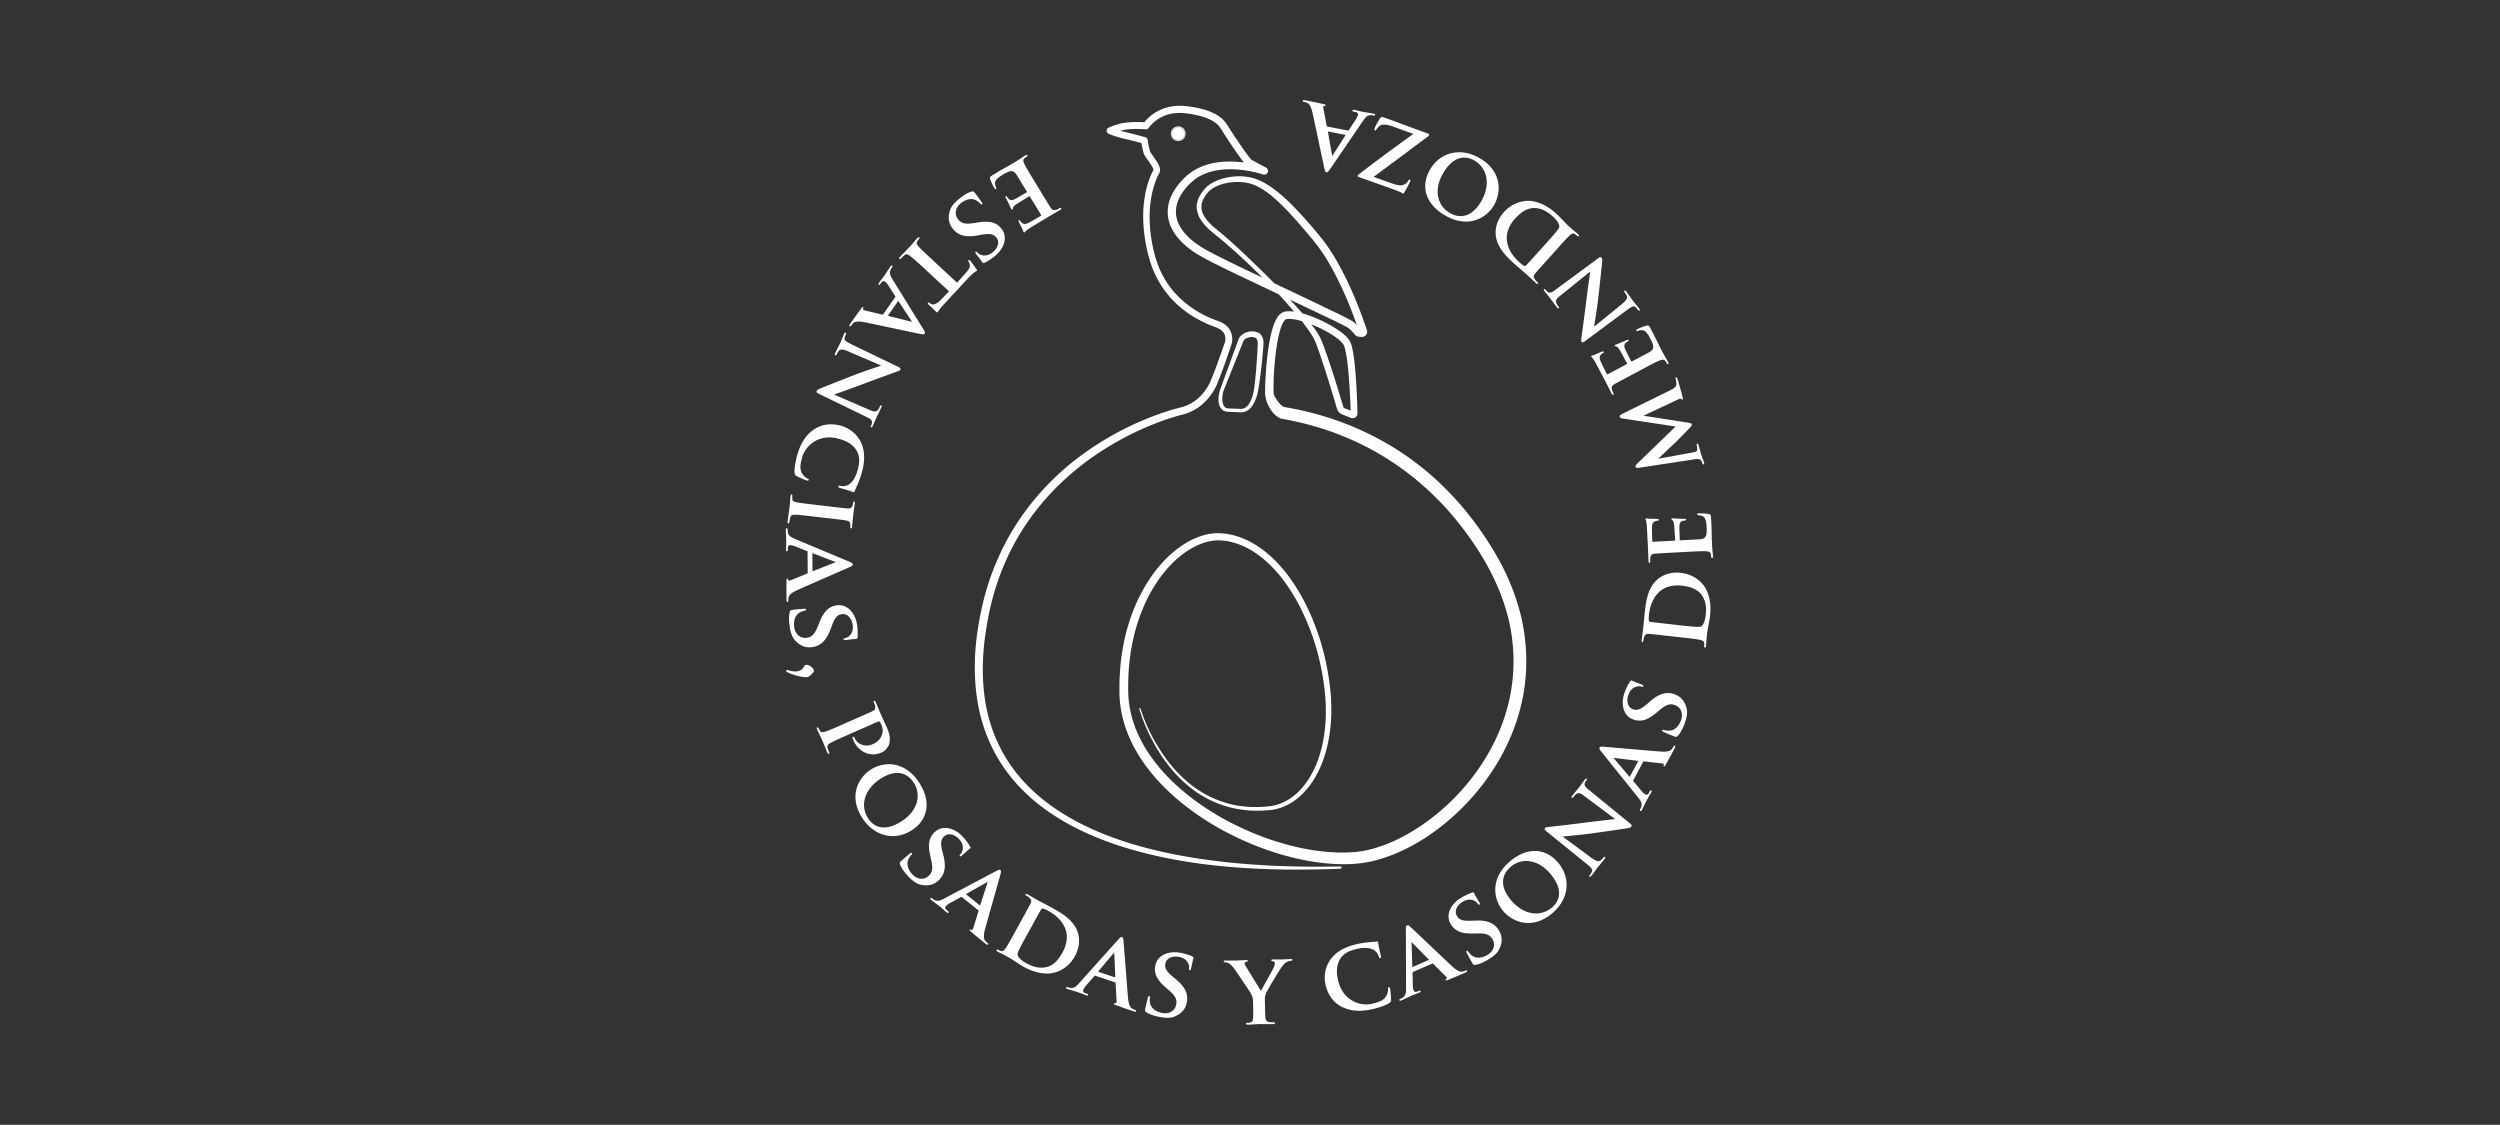 <svg xmlns="http://www.w3.org/2000/svg" width="649" height="292" fill="none"><rect width="100%" height="100%" fill="#333333" stroke="none"/><path fill="#fff" d="M318.636 106.881c-.643 0-1.313-.379-1.684-.899-.388-.52-.537-1.111-.599-1.684-.115-1.137.088-2.257.449-3.288l2.151-5.889 2.151-5.889.274-.74c.114-.273.123-.423.335-.82.405-.644.961-.978 1.516-1.243a4.475 4.475 0 0 1 1.798-.414c.626-.01 1.331.114 1.948.564.609.458.926 1.208.997 1.851.07.679 0 1.164-.027 1.71l-.273 3.139a152.5 152.5 0 0 1-.749 6.241c-.318 2.045-.644 4.284-2.046 6.127-.352.449-.811.855-1.366 1.11-.529.265-1.261.318-1.728.265l-3.138-.132-.009-.009zm.044-.864 3.112.106c1.005.123 1.745-.318 2.318-1.085.565-.749.908-1.701 1.164-2.662.247-.969.37-1.974.494-3.015.229-2.054.396-4.134.537-6.206.071-1.031.133-2.071.168-3.103.009-.502.044-1.058 0-1.42-.062-.387-.212-.66-.45-.828-.449-.396-1.463-.405-2.239-.08-.396.15-.758.406-.908.653-.044.044-.176.415-.264.617l-.291.723-2.319 5.792-2.318 5.801c-.317.925-.458 1.93-.335 2.865.123.934.511 1.78 1.34 1.833"/><path fill="#fff" d="M347.965 225.528c-12.412.459-24.912.3-37.28-1.437-6.171-.881-12.307-2.142-18.293-3.958-5.976-1.825-11.83-4.214-17.216-7.484-5.378-3.253-10.305-7.432-14.017-12.598-3.746-5.13-6.215-11.178-7.308-17.428s-1.005-12.659-.07-18.874c.917-6.223 2.495-12.385 5.033-18.168 4.928-11.654 13.462-21.642 23.829-28.765a79.35 79.35 0 0 1 16.67-8.754 70.911 70.911 0 0 1 4.469-1.543 51.909 51.909 0 0 1 2.283-.643c.802-.194 1.402-.353 2.081-.652 2.627-1.111 4.734-3.341 5.977-5.968 1.172-2.724 2.212-5.73 3.252-8.63l.38-1.094c.105-.335.308-.82.308-.96a3.194 3.194 0 0 0-.194-1.782c-.22-.546-.643-.978-1.181-1.313-.265-.176-.573-.3-.882-.432l-1.11-.423c-2.962-1.164-5.792-2.76-8.243-4.831a24.868 24.868 0 0 1-6.021-7.449c-1.525-2.83-2.406-5.96-2.979-9.053-.582-3.112-.812-6.304-.6-9.486.265-3.173.899-6.347 2.38-9.3l.15-.282.079-.141c.036-.062-.017.017 0 .017-.026.07 0 .01-.026-.097-.053-.211-.203-.538-.379-.828-.353-.609-.811-1.226-1.261-1.87a12.251 12.251 0 0 1-.687-1.057c-.106-.168-.247-.555-.291-.723l-.15-.6a46.868 46.868 0 0 1-.45-2.344l.617.696a125.376 125.376 0 0 0-4.434-1.137 37.736 37.736 0 0 1-2.283-.582c-.776-.238-1.499-.458-2.318-.837a.877.877 0 0 1-.432-1.155.89.89 0 0 1 .432-.432h.017c.802-.37 1.561-.635 2.372-.873.802-.23 1.63-.397 2.486-.476a30.32 30.32 0 0 1 4.901-.009l-.846.415c2.133-2.98 5.571-4.61 9.062-4.717 1.763-.061 3.412.22 5.042.538 1.631.361 3.28.82 4.831 1.693.767.44 1.517.987 2.134 1.683.317.344.581.732.811 1.093l.643 1.014a177.233 177.233 0 0 0 2.68 4.011c.908 1.305 1.851 2.698 2.795 3.8a.839.839 0 0 0 .114.123s0 .009.009.027l.115.07.502.282 1.049.573 2.133 1.12a.989.989 0 0 1 .415 1.322.987.987 0 0 1-1.182.476c-2.75-.873-5.765-1.366-8.674-1.357-2.918 0-5.827.608-8.225 2.08-1.181.74-2.212 1.71-3.147 2.821-.917 1.093-1.675 2.3-2.124 3.588a7.365 7.365 0 0 0-.3 3.95c.256 1.313.899 2.547 1.745 3.658 1.728 2.23 4.196 3.922 6.815 5.298 2.671 1.41 5.412 2.741 8.154 4.072l16.52 7.855 8.269 3.958c1.384.688 2.724 1.323 4.152 2.151.106.07.159.088.309.203a3.5 3.5 0 0 1 .317.256l.432.414c.282.282.564.564.837.873.141.15.274.308.415.484-.018-.035-.221-.202-.353-.211-.053 0-.123-.018 0 0h.141l.282.035c.044.018.353 0 0 .027a.714.714 0 0 0-.573.678c0 .053 0 .106.018.159.018.07.026.08.009.035-1.904-5.72-4.223-11.354-7.106-16.626-1.445-2.636-3.067-5.14-4.989-7.431-1.939-2.336-3.897-4.655-5.951-6.858-2.071-2.187-4.196-4.329-6.629-5.969-1.207-.802-2.503-1.498-3.87-1.824-1.375-.353-2.847-.441-4.293-.318-1.446.115-2.891.45-4.196 1.032-.644.3-1.269.652-1.79 1.102-.484.423-.952 1.058-1.331 1.64-.775 1.19-1.11 2.565-.67 3.86.379 1.305 1.367 2.442 2.407 3.456.52.52 1.111.961 1.684 1.446a59.8 59.8 0 0 1 1.772 1.48c1.163 1.006 2.3 2.028 3.42 3.069a344.775 344.775 0 0 1 6.629 6.347c2.186 2.142 4.285 4.363 6.409 6.567 2.107 2.222 4.179 4.487 6.065 6.947.935 1.243 1.86 2.477 2.548 4.02.59 1.454 1.084 2.891 1.595 4.337.997 2.9 1.922 5.81 2.821 8.736l1.305 4.293a.708.708 0 0 0 .353.362l1.005.396 1.066.415c.044.026.3.105.071.044a.49.49 0 0 0-.37.097.507.507 0 0 0-.203.326v.088-.212a195.931 195.931 0 0 0-.485-9.097 95.713 95.713 0 0 0-.458-4.505 29.153 29.153 0 0 0-.362-2.195c-.141-.696-.326-1.454-.582-1.895-.608-.952-1.913-1.887-3.12-2.645a32.126 32.126 0 0 0-3.932-2.063c-1.358-.6-2.751-1.12-4.161-1.498a15.184 15.184 0 0 0-2.098-.415 6.354 6.354 0 0 0-.987-.044c-.318.018-.617.062-.67.115-.282.14-.679.732-.944 1.34-.282.617-.502 1.305-.687 2.01-.379 1.41-.635 2.882-.846 4.363-.397 2.971-.653 5.995-.706 9.001-.009.749-.017 1.507.009 2.221.009.397.044.538.159.829.123.273.299.547.476.829.344.555.74 1.102 1.172 1.525.415.423.952.705 1.032.661l-.503 3.077-.247-.044a1.557 1.557 0 0 1-1.287-1.79 1.557 1.557 0 0 1 1.79-1.287h.009c9.159 1.499 18.098 4.54 26.199 9.15 8.128 4.576 15.304 10.773 21.175 17.984a83.85 83.85 0 0 1 7.899 11.469c2.336 4.037 4.24 8.357 5.58 12.862 2.733 8.991 2.882 18.821.299 27.874-2.547 9.08-7.59 17.314-14.087 24.022-3.261 3.35-6.885 6.356-10.86 8.86-3.976 2.486-8.287 4.513-12.933 5.642-4.716 1.146-9.511.978-14.131.405-4.637-.608-9.168-1.772-13.54-3.297-8.736-3.103-16.988-7.66-23.987-13.805-3.491-3.076-6.638-6.594-9.133-10.578-2.495-3.976-4.284-8.472-4.875-13.197a26.5 26.5 0 0 1-.229-3.535c0-1.164 0-2.319.053-3.473.106-2.319.308-4.629.687-6.921.732-4.584 2.037-9.097 4.029-13.32 1.975-4.214 4.619-8.172 8.04-11.416 1.719-1.604 3.632-3.032 5.765-4.125 2.125-1.076 4.496-1.816 6.973-1.825 4.901.044 9.406 2.309 12.959 5.333 3.597 3.042 6.382 6.85 8.665 10.861 4.496 8.092 7.044 17.155 7.732 26.34.29 4.602 0 9.283-1.199 13.77-1.199 4.461-3.333 8.824-6.85 12.007-1.754 1.56-3.87 2.777-6.197 3.314-1.164.291-2.336.318-3.482.388-.573.053-1.155.018-1.728.018-.582 0-1.155 0-1.737-.062-4.619-.273-9.15-1.807-13.02-4.302-3.888-2.503-7.097-5.924-9.653-9.714-2.548-3.809-4.558-7.961-5.88-12.351a.166.166 0 0 1 .106-.203.162.162 0 0 1 .202.106c1.367 4.32 3.43 8.428 6.004 12.148 2.583 3.711 5.783 7.017 9.609 9.397 3.808 2.38 8.207 3.791 12.694 3.994.555.061 1.119.044 1.675.035.564-.009 1.119.017 1.684-.044 1.128-.097 2.248-.124 3.288-.415 2.115-.52 4.055-1.666 5.677-3.147 3.244-3.015 5.236-7.202 6.338-11.504 1.093-4.337 1.349-8.868 1.023-13.338-.741-8.947-3.315-17.824-7.731-25.626-2.231-3.87-4.955-7.502-8.357-10.332-3.35-2.821-7.538-4.813-11.813-4.813-2.089.026-4.187.687-6.109 1.675-1.922 1.005-3.685 2.336-5.281 3.843-3.173 3.059-5.659 6.824-7.502 10.861-1.86 4.037-3.076 8.375-3.746 12.782-.353 2.204-.529 4.435-.608 6.665-.062 2.239-.089 4.487.22 6.629.591 4.329 2.266 8.481 4.646 12.192 2.38 3.711 5.395 7.035 8.762 9.944 6.753 5.818 14.775 10.164 23.22 13.064 4.232 1.437 8.586 2.504 12.985 3.033 4.39.502 8.869.59 13.021-.476 4.205-1.067 8.233-2.98 11.945-5.36 3.729-2.363 7.167-5.21 10.243-8.392 6.145-6.374 10.887-14.158 13.25-22.656 2.398-8.481 2.248-17.596-.326-26.032-2.53-8.454-7.291-16.221-12.906-23.132-5.642-6.902-12.5-12.782-20.205-17.243-7.705-4.469-16.256-7.458-25.054-8.965l.52-3.077.247.044.115.018a1.57 1.57 0 0 1 1.278 1.798 1.562 1.562 0 0 1-1.807 1.27l-.079-.018h-.009c-1.446-.353-2.098-1.155-2.698-1.851a9.855 9.855 0 0 1-1.322-2.292c-.168-.406-.273-.838-.37-1.296-.115-.432-.168-1.067-.168-1.428-.009-.811.018-1.578.044-2.354.15-3.085.362-6.162.829-9.23.229-1.534.511-3.068.943-4.601.221-.767.467-1.534.82-2.301.379-.75.749-1.587 1.798-2.23.247-.142.653-.265.847-.283.247-.044.467-.061.696-.07.45-.009.882.009 1.287.061.829.097 1.613.274 2.389.485 1.534.424 3.006.988 4.434 1.631a34.76 34.76 0 0 1 4.152 2.213c.67.423 1.323.873 1.957 1.393.626.538 1.252 1.058 1.772 1.922.485.899.609 1.674.776 2.459.15.776.265 1.552.362 2.319.193 1.533.326 3.067.44 4.601.221 3.059.353 6.118.432 9.186v.211c0 .062 0 .15-.017.23-.044.326-.23.626-.485.811a1.209 1.209 0 0 1-.917.229c-.414-.097-.335-.106-.467-.15l-1.067-.423-1.119-.45a2.46 2.46 0 0 1-1.191-1.252l-1.34-4.469a290.803 290.803 0 0 0-2.759-8.7c-.485-1.429-.987-2.883-1.525-4.259-.52-1.27-1.384-2.538-2.248-3.746-3.57-4.849-7.757-9.327-12.077-13.594a171.568 171.568 0 0 0-6.629-6.267 124.607 124.607 0 0 0-3.438-2.989 90.824 90.824 0 0 0-1.754-1.428c-.591-.494-1.217-.987-1.772-1.543-1.111-1.11-2.213-2.362-2.689-4.02-.247-.81-.326-1.71-.15-2.547.168-.846.529-1.622.961-2.301.45-.688.908-1.296 1.534-1.904.617-.573 1.331-.996 2.054-1.358a14.4 14.4 0 0 1 4.61-1.287c1.587-.185 3.2-.14 4.796.22 1.622.344 3.077 1.085 4.425 1.913 2.689 1.71 4.972 3.844 7.106 6.066 2.142 2.221 4.152 4.54 6.109 6.902 2.01 2.38 3.72 5.025 5.21 7.731 2.979 5.43 5.324 11.125 7.281 16.979l.044.176c.018.097.035.203.027.3 0 .203-.053.405-.15.582a1.353 1.353 0 0 1-.926.705c-.538.053-.423 0-.573 0l-.282-.018h-.141c-.044-.017-.062 0-.282-.044-.326-.053-.696-.335-.82-.52a6.105 6.105 0 0 0-.326-.379c-.229-.256-.485-.52-.749-.776l-.397-.379c-.079-.08-.106-.088-.132-.106 0-.008-.115-.07-.168-.105-1.208-.706-2.627-1.385-3.976-2.046l-8.251-3.931-16.546-7.837c-2.751-1.331-5.501-2.671-8.225-4.1-2.76-1.454-5.475-3.261-7.511-5.87-.996-1.305-1.816-2.84-2.142-4.532-.344-1.692-.177-3.482.405-5.06.573-1.595 1.481-2.997 2.522-4.231 1.031-1.217 2.239-2.363 3.658-3.235 2.839-1.728 6.136-2.345 9.3-2.337 3.191.018 6.277.53 9.327 1.517l-.776 1.79-2.16-1.138-1.075-.59-.555-.318-.141-.088-.221-.176c-.167-.141-.229-.22-.308-.309-1.155-1.366-2.01-2.671-2.954-4.02a170.327 170.327 0 0 1-2.688-4.064l-.653-1.031a6.342 6.342 0 0 0-.626-.855c-.449-.52-1.022-.944-1.648-1.305-1.269-.732-2.777-1.172-4.284-1.507-1.543-.318-3.112-.573-4.584-.52-1.499.052-2.971.387-4.285 1.066-1.304.644-2.539 1.675-3.323 2.768l-.027.036a.907.907 0 0 1-.819.379c-1.499-.115-3.077-.133-4.576 0-.722.07-1.454.211-2.168.414-.714.194-1.455.458-2.089.75l.017-1.587c.573.264 1.331.52 2.028.731.723.212 1.428.388 2.186.564 1.516.362 3.006.75 4.513 1.173a.876.876 0 0 1 .618.696c.123.74.255 1.508.423 2.23l.132.53c.062.211.053.185.141.36.15.274.361.592.582.9.432.626.908 1.27 1.331 2.001.212.38.423.758.555 1.296.062.273.115.617-.026 1.058a3.223 3.223 0 0 1-.132.282l-.062.115-.124.229c-1.322 2.61-1.965 5.642-2.221 8.639-.212 3.015-.009 6.065.538 9.062.546 3.006 1.393 5.924 2.83 8.569 2.812 5.342 7.792 9.291 13.443 11.425l1.067.396c.405.168.82.335 1.207.582.776.476 1.499 1.2 1.878 2.098.388.89.485 1.852.335 2.777-.026.132-.026.203-.088.415l-.097.29-.185.556-.379 1.102c-1.04 2.962-2.001 5.844-3.271 8.824-1.384 2.971-3.782 5.589-6.902 6.929-.741.335-1.649.591-2.354.758a61.271 61.271 0 0 0-6.523 2.16 77.544 77.544 0 0 0-16.194 8.621c-10.05 6.973-18.31 16.609-23.062 27.901-2.459 5.598-3.984 11.584-4.866 17.64-.925 6.047-1.093 12.227-.097 18.23.988 5.995 3.28 11.769 6.815 16.714 3.508 4.972 8.207 9.045 13.408 12.263 5.21 3.235 10.922 5.642 16.802 7.493 5.88 1.851 11.945 3.156 18.054 4.09 12.236 1.878 24.675 2.328 37.078 2.081.159 0 .3.123.3.291a.3.3 0 0 1-.291.299M270.301 49.942c1.754 2.874 2.081 3.403 2.468 3.993.441.617.741.706 1.473.512.185-.053.529-.23.819-.406.203-.123.379-.141.459 0 .079.132-.044.273-.335.45-1.023.626-2.301 1.34-2.856 1.683-.626.38-4.981 3.007-5.343 3.262-.343.238-.617.494-.758.617-.097.088-.167.22-.255.282-.115.07-.185 0-.247-.097-.079-.132-.106-.423-.591-1.322-.097-.212-.555-1.067-.652-1.313-.035-.106-.124-.353.035-.45.132-.08.212 0 .309.15.079.132.308.45.555.608.361.238.679.414 1.71-.097.362-.159 2.724-1.543 3.13-1.79.088-.052.088-.15.026-.255l-2.856-4.681c-.071-.115-.141-.185-.256-.115-.44.274-2.979 1.825-3.402 2.134-.441.326-.706.555-.759.864-.07.229-.07.379-.158.432-.088.052-.212 0-.282-.106-.071-.115-.212-.45-.688-1.472a17.703 17.703 0 0 0-.688-1.323c-.097-.159-.238-.432-.061-.546.132-.08.22-.044.273.044.15.185.291.432.485.652.344.309.767.45 1.543.07.379-.176 2.635-1.49 3.129-1.789.088-.053.062-.159-.009-.264l-.925-1.517c-.397-.643-1.349-2.265-1.711-2.803-.837-1.26-1.613-1.19-3.614.035-.511.318-1.322.838-1.701 1.376-.353.52-.335 1.057.009 1.921.079.23.088.344-.045.423-.158.097-.326-.14-.449-.335-.256-.423-.891-1.807-1.014-2.256-.167-.573.009-.68.749-1.129a88.23 88.23 0 0 1 3.65-2.133c.97-.564 1.719-.987 2.301-1.34.22-.132.635-.414 1.102-.705.458-.309.925-.626 1.331-.873.247-.15.423-.167.502-.035.053.088.053.238-.185.388a3.458 3.458 0 0 0-.652.484c-.344.335-.238.759.035 1.358.397.855 1.314 2.345 2.372 4.082l2.036 3.34-.009-.008zm-18.081-.202c.379-.107.512-.08.82.308.758.934 1.552 2.071 1.763 2.371.212.265.282.511.141.626-.158.132-.317-.009-.414-.132a4.2 4.2 0 0 0-.89-.758c-1.42-.961-3.103-.3-4.214.608-1.534 1.252-1.675 2.98-.688 4.196.608.75 1.402 1.349 3.738.996l1.525-.238c3.112-.476 4.734.115 5.968 1.631 1.71 2.107.793 5.104-1.675 7.114-1.155.943-2.195 1.516-2.759 1.772-.194.088-.326.097-.423-.026-.185-.22-.52-.759-1.622-2.116-.3-.362-.362-.617-.221-.732.124-.097.265-.044.432.159.133.158.644.626 1.384.758.529.106 1.49.132 2.645-.802 1.278-1.04 1.886-2.645.926-3.817-.626-.767-1.402-1.146-3.729-.732l-1.058.185c-3.403.617-5.201-.106-6.471-1.666-1.04-1.278-1.393-2.697-.837-4.663.352-1.296 1.446-2.354 2.398-3.13 1.031-.837 2.203-1.63 3.252-1.913m-3.746 23.652 2.266-2.556c.882-.997 1.146-1.499 1.014-2.09-.071-.388-.212-.652-.291-.802-.097-.159-.141-.273-.035-.388.105-.114.238-.062.405.097.265.247 1.534 2.028 1.631 2.186.176.238.22.38.132.477-.123.132-.423.185-.864.546-.52.44-1.119 1.058-1.639 1.613l-6.33 6.832c-.494.538-.793.935-.987 1.217-.212.3-.3.476-.353.529-.106.114-.22.044-.467-.185-.344-.318-1.516-1.473-1.939-1.86-.15-.177-.212-.309-.124-.406.124-.132.238-.106.503.106l.185.14c.458.353 1.366.371 2.785-1.119l2.01-2.089-6.585-6.1c-1.49-1.384-2.794-2.548-3.57-3.13-.511-.37-.908-.555-1.446-.132a7.398 7.398 0 0 0-.855.811c-.176.194-.344.176-.423.106-.115-.106-.044-.291.132-.485 1.032-1.11 2.134-2.186 2.574-2.662.353-.38 1.358-1.587 1.975-2.257.194-.212.361-.273.476-.168.079.07.123.22-.071.432-.229.247-.405.476-.493.644-.247.414-.027.793.397 1.296.617.714 1.904 1.904 3.393 3.288l6.586 6.1.008.01zm-16.079 3.747c.07-.106.07-.141 0-.265l-1.728-2.715c-.317-.511-.705-.908-.917-1.058-.317-.22-.634-.185-1.031.388l-.194.273c-.168.238-.282.22-.388.141-.15-.105-.115-.238.018-.432.432-.617 1.11-1.445 1.534-2.045.132-.194.775-1.243 1.463-2.221.167-.238.282-.318.432-.212.106.07.15.194.044.353-.123.167-.247.397-.37.573-.476.943-.141 1.657.502 2.68l7.978 12.923c.362.573.467.873.335 1.067-.194.282-.423.247-.969.15-1.314-.256-10.949-2.328-14.546-3.068-2.151-.432-2.759-.062-3.068.238a5.59 5.59 0 0 0-.555.661c-.124.176-.247.212-.37.123-.15-.105-.115-.237.379-.943.467-.66 1.419-2.027 2.574-3.579.264-.326.414-.538.538-.45.105.071.141.16.026.37-.071.142.009.389.282.46l4.672 1.11c.141.035.203-.018.265-.106l3.103-4.416h-.009zm-1.816 4.716c-.062.088-.035.132.044.159l5.854 1.463c.079.026.202.08.229.035.044-.061-.044-.158-.097-.229l-3.315-5.034c-.053-.105-.123-.088-.176-.026l-2.548 3.632h.009zm-10.226 9.424c-1.587-.68-2.178-.635-2.504-.3-.282.3-.494.688-.643 1.023-.106.237-.256.308-.379.255-.168-.08-.124-.29 0-.573.625-1.349 1.146-2.283 1.322-2.662.088-.185.476-1.217.97-2.283.132-.282.246-.459.432-.37.114.052.149.237.061.431-.132.282-.282.67-.344.988-.114.608.406.934 2.143 1.772l11.839 5.712c.405.185.617.458.52.67-.124.264-.556.406-1.076.59-.379.142-5.024 1.79-9.379 3.447-2.054.776-6.18 2.231-6.603 2.407l-.044.097 9.045 3.923c1.242.546 1.683.52 2.106.115.265-.256.494-.75.617-1.032.124-.264.247-.291.371-.229.167.079.088.3-.053.608-.503 1.093-1.067 2.178-1.278 2.627-.106.238-.424 1.04-.891 2.054-.132.282-.247.467-.405.388-.115-.053-.159-.22-.044-.45.097-.211.176-.379.22-.669.097-.644-.185-.979-1.305-1.526l-12.579-6.109c-.45-.211-.564-.458-.485-.626.167-.352.511-.537.82-.652 1.807-.74 5.501-2.195 8.612-3.403 3.227-1.26 6.682-2.336 7.229-2.574l.035-.07-8.321-3.562-.009-.017zm-9.256 20.363c2.406-1.728 4.98-1.692 7.052-1.172 1.463.37 3.87 1.498 5.227 4.099 1.005 1.975 1.323 4.32.485 7.625-.352 1.393-.67 2.195-1.049 3.174-.335.802-.679 1.499-.917 2.133-.088.247-.211.3-.335.265-.176-.044-.414-.159-1.163-.406-.697-.229-1.878-.529-2.31-.661-.3-.106-.502-.238-.449-.441.044-.176.229-.185.511-.114.688.15 1.516.061 2.213-.353.925-.573 1.833-1.931 2.353-3.976.494-1.948.459-3.27-.15-4.504-.996-2.002-2.97-2.936-5.068-3.465-5.105-1.296-8.534 2.028-9.292 5.016-.502 1.975-.626 3.094.132 4.232.335.484.864.943 1.252 1.128.317.132.406.211.362.388-.036.15-.265.203-.441.158-.256-.061-2.054-.793-2.733-1.207-.353-.194-.432-.326-.485-.741-.123-.978.176-2.697.538-4.143.767-3.033 2.054-5.448 4.267-7.044m4.267 19.853c3.341.388 3.966.458 4.663.511.758.035 1.049-.167 1.252-.643.105-.247.167-.529.202-.82.027-.229.097-.362.3-.335.132.017.159.203.115.564-.097.855-.326 2.407-.406 3.05-.07.573-.185 2.054-.291 2.936-.035.282-.105.458-.238.44-.211-.026-.246-.158-.22-.387a3.589 3.589 0 0 0 0-.688c-.035-.635-.326-.855-1.093-.996-.697-.132-1.314-.203-4.655-.591l-3.887-.449c-2.125-.247-3.888-.45-4.831-.45-.608.009-.961.123-1.137.785a7.707 7.707 0 0 0-.212 1.154c-.035.256-.176.344-.273.335-.159-.017-.212-.211-.185-.467.176-1.498.432-3.05.502-3.667.062-.52.159-2.08.265-2.988.035-.283.132-.432.282-.415.105.009.22.106.194.388-.036.335-.044.6-.018.811.053.476.344.644.987.794.891.211 2.654.414 4.778.661l3.888.449.018.018zm-5.713 11.786c0-.132-.027-.159-.159-.211l-2.988-1.199c-.547-.23-1.102-.327-1.358-.327-.388 0-.626.212-.617.917v.335c0 .291-.097.335-.229.344-.185 0-.238-.123-.238-.361 0-.758.062-1.825.053-2.557 0-.238-.088-1.463-.106-2.662 0-.291.044-.414.229-.423.132 0 .238.079.238.255 0 .212.027.468.035.679.168 1.04.847 1.428 1.975 1.887l14.008 5.871c.626.255.89.432.89.67 0 .335-.202.441-.696.687-1.217.556-10.261 4.479-13.611 5.968-2.001.908-2.283 1.561-2.354 1.975-.044.335-.07.6-.07.864 0 .212-.071.317-.23.317-.185 0-.238-.132-.247-.987 0-.811-.026-2.477.009-4.408.018-.414.018-.678.177-.678.132 0 .211.052.238.282.026.158.238.308.502.202l4.443-1.816c.132-.053.159-.132.15-.238l-.053-5.395.009.009zm1.278 4.893c0 .105.053.132.132.105l5.616-2.221c.079-.026.211-.053.211-.106 0-.079-.132-.106-.211-.132l-5.624-2.169c-.106-.053-.159 0-.159.08l.044 4.434-.009.009zm-5.906 10.719c.097-.379.194-.476.687-.546a41.498 41.498 0 0 1 2.936-.3c.335-.053.582.018.608.203.035.211-.176.264-.326.291a4.254 4.254 0 0 0-1.102.37c-1.551.732-1.842 2.512-1.631 3.932.291 1.965 1.702 2.962 3.253 2.732.952-.141 1.878-.511 2.759-2.706l.582-1.428c1.181-2.918 2.521-4.011 4.452-4.293 2.68-.397 4.796 1.93 5.263 5.069.22 1.472.185 2.662.114 3.279-.017.212-.079.326-.238.353-.282.044-.916.053-2.644.308-.467.071-.714 0-.741-.176-.026-.159.097-.256.353-.291a2.501 2.501 0 0 0 1.357-.811c.362-.397.873-1.208.653-2.68-.238-1.622-1.305-2.971-2.804-2.75-.978.141-1.701.617-2.53 2.829l-.379 1.005c-1.207 3.236-2.75 4.417-4.734 4.708-1.622.238-3.032-.185-4.434-1.666-.934-.97-1.287-2.451-1.463-3.659-.194-1.313-.273-2.724.026-3.773m6.277 15.198c.053.229-.053.335-.476.794-.529.581-.899.811-1.181.881-.256.062-.847.044-1.296-.026-.838-.141-2.663-.556-3.861-1.173-.194-.141-.371-.203-.406-.352-.018-.08.079-.23.203-.265.123-.035.344.079.485.097 1.04.309 1.798.335 2.38.194 1.446-.353 1.587-1.516 1.939-1.604.882-.221 2.028.705 2.213 1.472m10.887 12.447c3.077-1.357 3.65-1.613 4.284-1.922.67-.352.803-.634.697-1.392-.027-.185-.159-.556-.3-.864-.097-.212-.088-.388.062-.45.141-.062.264.079.405.388.485 1.093 1.023 2.451 1.287 3.05.379.855 1.164 2.504 1.587 3.465 1.164 2.627.723 3.958.582 4.416-.229.644-.873 1.64-1.975 2.125-2.865 1.26-5.924-.124-7.246-3.103-.044-.097-.229-.52-.247-.635-.053-.115-.044-.291.097-.353.168-.07.37.124.573.573.52 1.173 2.46 2.275 4.531 1.358.67-.291 1.975-.961 2.46-2.565.335-1.058.044-1.957-.159-2.433-.141-.309-.344-.706-.494-.864-.097-.097-.238-.097-.458 0l-8.04 3.552c-1.86.82-3.455 1.525-4.302 2.01-.537.326-.872.617-.687 1.278.088.335.264.794.405 1.102.106.238.027.388-.07.432-.141.062-.291-.07-.379-.291-.617-1.41-1.208-2.917-1.446-3.464-.212-.476-.873-1.781-1.243-2.618-.115-.265-.106-.441.035-.503.097-.044.247-.026.362.238.141.309.264.538.396.706.282.387.723.335 1.349.141.899-.283 2.504-.988 4.364-1.808l3.579-1.578-.009.009zm3.756 13.303c3.147-2.098 8.7-2.61 12.57 3.182 3.218 4.813 2.548 9.591-1.683 12.412-4.232 2.821-9.609 1.957-12.897-2.962-3.712-5.553-1.27-10.446 2.01-12.632zm8.313 13.205c4.081-2.724 4.954-6.849 2.9-9.935-1.419-2.124-4.214-3.87-8.772-.828-3.799 2.53-5.342 6.699-2.935 10.305.899 1.349 3.553 3.967 8.807.458zm-.618 11.355c-.132-.371-.114-.503.247-.838.873-.82 1.957-1.692 2.239-1.922.247-.229.494-.317.617-.185.141.15.009.318-.105.423-.212.194-.503.573-.697.935-.864 1.49-.079 3.112.899 4.161 1.358 1.445 3.095 1.463 4.232.388.705-.662 1.243-1.49.731-3.8l-.335-1.507c-.696-3.068-.22-4.734 1.208-6.074 1.975-1.86 5.034-1.146 7.211 1.172 1.014 1.085 1.666 2.081 1.966 2.627.106.185.123.318 0 .423-.212.194-.723.565-1.992 1.764-.344.317-.582.405-.706.273-.105-.115-.061-.265.124-.441.15-.141.573-.688.652-1.437.071-.529.027-1.49-.987-2.574-1.128-1.199-2.768-1.693-3.87-.652-.723.679-1.04 1.481-.467 3.764l.264 1.04c.855 3.35.265 5.192-1.208 6.568-1.198 1.128-2.6 1.578-4.592 1.163-1.323-.264-2.451-1.278-3.289-2.168-.908-.97-1.78-2.09-2.133-3.112m16.071 8.472c-.106-.08-.141-.08-.265 0l-2.821 1.542c-.529.282-.952.644-1.11.846-.247.309-.23.618.317 1.058l.264.212c.221.176.194.291.115.397-.115.141-.247.097-.432-.044-.591-.476-1.375-1.208-1.939-1.667-.185-.149-1.182-.855-2.125-1.604-.22-.176-.291-.3-.176-.441.079-.106.211-.132.352-.017.159.132.38.273.547.405.908.529 1.64.247 2.706-.326l13.426-7.105c.591-.326.899-.415 1.085-.265.264.212.211.441.088.97-.344 1.296-3.05 10.772-4.029 14.307-.573 2.116-.238 2.751.035 3.077.23.256.415.441.617.599.159.133.194.256.097.38-.114.141-.246.105-.916-.441-.626-.512-1.931-1.552-3.403-2.804-.309-.282-.511-.449-.415-.573.08-.097.177-.123.371 0 .141.08.388.018.476-.255l1.419-4.584c.044-.132 0-.203-.088-.274l-4.205-3.385.009-.008zm4.584 2.124c.079.062.132.044.158-.035l1.852-5.748c.026-.079.088-.194.053-.229-.062-.053-.159.035-.238.079l-5.246 2.971c-.105.044-.097.123-.035.168l3.447 2.785.009.009zm10.967 3.702c1.622-2.953 1.921-3.499 2.239-4.125.317-.688.247-.996-.291-1.534-.132-.132-.467-.344-.758-.511-.203-.115-.309-.256-.229-.397.079-.141.264-.097.555.07 1.049.582 2.31 1.332 2.883 1.64.617.335 2.08 1.084 3.297 1.754 2.512 1.384 5.897 3.245 6.876 6.665.449 1.56.449 3.667-.82 5.977-1.349 2.442-3.412 3.72-5.175 4.214-1.419.414-4.293.617-8.004-1.42-.732-.405-1.561-.952-2.336-1.437a33.202 33.202 0 0 0-1.975-1.234c-.229-.123-.679-.344-1.155-.608a29.842 29.842 0 0 1-1.419-.723c-.247-.141-.353-.282-.274-.423.053-.088.186-.168.432-.027.3.159.538.265.75.318.467.132.776-.168 1.163-.705.547-.776 1.384-2.301 2.372-4.091l1.886-3.429-.017.026zm1.516 3.632c-1.128 2.054-1.922 3.553-2.116 3.959-.238.493-.573 1.198-.52 1.498.053.503.626 1.358 2.204 2.222 1.825 1.005 3.35 1.428 5.122 1.084 1.895-.361 3.261-1.869 4.363-3.879 1.358-2.468 1.252-4.61.794-5.871-.944-2.662-3.033-4.073-4.602-4.945-.414-.23-1.102-.547-1.313-.538-.221-.035-.335.026-.468.256-.388.652-1.269 2.247-2.107 3.781l-1.348 2.442-.009-.009zm17.551 10.958c-.123-.044-.159-.026-.247.079l-2.116 2.425c-.396.44-.67.925-.758 1.181-.123.37 0 .661.661.882l.318.105c.273.097.291.212.247.335-.062.177-.194.185-.424.106-.714-.238-1.71-.661-2.397-.89-.221-.08-1.411-.397-2.548-.776-.273-.088-.379-.185-.317-.353.044-.123.15-.194.326-.141.194.071.449.124.652.194 1.04.185 1.622-.335 2.424-1.243l10.147-11.31c.441-.511.705-.696.926-.626.326.106.352.335.414.882.123 1.34.864 11.16 1.172 14.818.203 2.187.723 2.663 1.094 2.874.308.159.546.265.793.353.194.07.273.176.22.326-.061.176-.202.185-1.013-.097a171.93 171.93 0 0 1-4.161-1.454c-.388-.159-.635-.238-.582-.388.044-.124.114-.185.344-.133.158.027.37-.123.352-.405l-.255-4.796c0-.141-.071-.194-.168-.22l-5.122-1.728h.018zm5.042.406c.097.035.141 0 .141-.089l-.255-6.029c0-.08.017-.212-.035-.23-.071-.026-.142.089-.194.159l-3.888 4.602c-.079.079-.053.15.026.176l4.205 1.419v-.008zm8.208 9.088c-.335-.22-.388-.335-.3-.828.221-1.182.582-2.522.67-2.874.062-.335.212-.547.388-.511.203.035.194.246.159.405a3.924 3.924 0 0 0 0 1.164c.185 1.71 1.772 2.565 3.182 2.829 1.948.362 3.359-.643 3.65-2.186.176-.952.123-1.939-1.649-3.491l-1.163-1.013c-2.372-2.063-2.971-3.694-2.61-5.616.503-2.662 3.385-3.896 6.515-3.315 1.463.274 2.574.697 3.138.961.194.088.282.185.256.335-.053.282-.247.882-.573 2.601-.088.458-.229.67-.415.635-.149-.027-.211-.168-.158-.432.035-.203.061-.891-.318-1.543-.255-.476-.855-1.225-2.318-1.499-1.613-.299-3.235.265-3.517 1.755-.186.978.035 1.807 1.842 3.323l.829.688c2.662 2.195 3.279 4.037 2.9 6.012-.3 1.613-1.164 2.803-3.024 3.649-1.216.565-2.733.415-3.931.185-1.305-.246-2.672-.634-3.562-1.251m27.716-2.548c-.027-1.199-.247-1.666-.573-2.31-.159-.335-3.403-5.148-4.232-6.303-.59-.793-1.075-1.304-1.525-1.534-.291-.149-.687-.273-.969-.264-.186 0-.344-.071-.344-.229 0-.159.15-.212.44-.221.388 0 2.116 0 2.874-.008.494-.009 1.561-.089 2.601-.106.211 0 .344.044.344.203 0 .185-.15.185-.512.299-.185.053-.308.159-.308.344 0 .185.114.441.3.749.432.67 3.543 5.792 3.949 6.409.273-.529 2.962-5.333 3.288-6.021.22-.502.317-.89.317-1.181 0-.212-.114-.414-.502-.485-.212-.044-.414-.07-.423-.255 0-.159.123-.212.388-.221.758-.017 1.569.018 2.248 0 .493-.009 2.01-.097 2.45-.106.265 0 .415.044.423.177 0 .158-.176.264-.44.273-.238 0-.653.123-.988.282-.493.247-.696.458-1.181 1.067-.74.908-3.914 6.241-4.311 7.193-.326.811-.255 1.49-.238 2.222l.036 1.772c0 .361.026 1.278.097 2.212.07.653.282 1.067.96 1.155a8.56 8.56 0 0 0 1.146.053c.265 0 .397.123.397.229 0 .159-.176.238-.494.247-1.436.035-2.979-.018-3.596 0-.573.009-2.107.123-2.971.141-.317 0-.494-.044-.503-.22 0-.106.097-.238.362-.247.317 0 .599-.035.811-.097.467-.115.643-.538.679-1.19.061-.944.035-1.852.026-2.222l-.035-1.825.009.018zm23.237 1.261c-2.671-1.287-3.87-3.571-4.39-5.642-.37-1.464-.529-4.117 1.111-6.55 1.26-1.825 3.165-3.227 6.479-4.064 1.393-.353 2.248-.467 3.297-.591.864-.088 1.64-.123 2.319-.211.255-.036.361.044.396.167.044.177.062.441.203 1.217.132.723.432 1.913.511 2.345.053.308.036.555-.167.608-.176.044-.273-.115-.344-.397a3.101 3.101 0 0 0-1.366-1.78c-.944-.538-2.574-.697-4.62-.177-1.948.494-3.094 1.164-3.887 2.275-1.287 1.833-1.164 4.011-.635 6.109 1.296 5.104 5.853 6.532 8.842 5.774 1.975-.503 3.024-.926 3.658-2.142.274-.529.423-1.208.397-1.631-.035-.344-.009-.459.168-.503.149-.035.299.141.352.318.062.255.282 2.186.247 2.979 0 .406-.079.529-.423.776-.794.582-2.46 1.137-3.897 1.499-3.032.767-5.774.793-8.224-.388m18.265-9.159c-.123.052-.132.088-.132.229l.062 3.217c0 .591.123 1.138.229 1.376.159.361.441.493 1.084.211l.309-.132c.264-.115.352-.035.405.079.071.168-.026.265-.246.362-.697.299-1.702.652-2.372.943-.211.097-1.313.652-2.406 1.128-.265.115-.406.115-.477-.053-.052-.123-.026-.246.15-.317.194-.079.423-.211.609-.291.89-.555.987-1.34.969-2.556l-.053-15.189c-.008-.679.053-.988.274-1.085.308-.132.485.018.899.379.987.908 8.119 7.705 10.799 10.209 1.613 1.49 2.327 1.49 2.741 1.401.335-.088.582-.167.82-.273.194-.079.318-.053.379.088.071.168-.026.265-.82.609-.74.326-2.274.987-4.063 1.71-.397.141-.635.247-.697.106-.053-.124-.035-.212.168-.327.132-.088.194-.335 0-.537l-3.403-3.386c-.097-.097-.185-.088-.273-.052l-4.955 2.151zm4.011-3.077c.097-.044.097-.097.044-.159l-4.231-4.31c-.053-.062-.132-.177-.176-.15-.071.035-.044.158-.036.246l.194 6.03c0 .115.062.141.133.115l4.064-1.763.008-.009zm12.183 1.252c-.397.061-.511.009-.776-.415a42.988 42.988 0 0 1-1.428-2.583c-.176-.29-.211-.546-.053-.643.177-.106.309.053.388.185.15.247.459.608.776.873 1.278 1.146 3.033.714 4.258-.035 1.692-1.032 2.063-2.724 1.243-4.064-.503-.829-1.208-1.525-3.57-1.49l-1.543.026c-3.147.062-4.681-.749-5.695-2.415-1.419-2.319-.106-5.166 2.609-6.823 1.27-.776 2.381-1.208 2.971-1.393.203-.062.335-.053.415.079.149.247.405.82 1.322 2.31.247.396.282.652.123.749-.132.079-.264.009-.405-.211-.106-.177-.556-.706-1.278-.935-.503-.176-1.455-.335-2.724.441-1.402.855-2.222 2.362-1.428 3.658.52.847 1.234 1.323 3.596 1.226l1.076-.044c3.455-.15 5.139.802 6.188 2.521.855 1.401 1.023 2.865.203 4.734-.529 1.243-1.746 2.142-2.795 2.777-1.137.696-2.406 1.322-3.482 1.454m7.273-13.875c-2.477-2.857-3.676-8.305 1.578-12.871 4.373-3.791 9.195-3.729 12.527.115 3.332 3.843 3.147 9.282-1.322 13.161-5.043 4.373-10.209 2.565-12.783-.405zm12.06-9.9c-3.209-3.703-7.423-4.055-10.217-1.631-1.931 1.675-3.306 4.663.282 8.807 2.988 3.446 7.317 4.46 10.587 1.622 1.225-1.058 3.482-4.02-.652-8.789m10.667-4.108c1.384 1.022 1.974 1.119 2.371.864.344-.23.643-.565.864-.847.159-.202.326-.247.432-.158.141.114.053.308-.141.555-.917 1.172-1.64 1.966-1.896 2.292-.132.168-.74 1.076-1.472 2.001-.194.247-.344.397-.502.265-.106-.08-.088-.265.044-.432.194-.247.432-.591.564-.882.247-.573-.176-1.005-1.675-2.213l-10.208-8.277c-.353-.274-.503-.591-.353-.776.176-.229.635-.265 1.19-.326.397-.044 5.298-.582 9.926-1.199 2.178-.282 6.524-.749 6.982-.82l.062-.079-7.899-5.898c-1.084-.82-1.516-.89-2.018-.59-.309.185-.653.617-.847.863-.176.23-.308.221-.414.141-.141-.114-.018-.317.194-.581.74-.944 1.534-1.878 1.842-2.266.159-.203.653-.917 1.34-1.798.194-.247.344-.397.485-.282.106.079.106.246-.062.449-.141.185-.255.326-.37.6-.247.608-.044.987.926 1.78l10.834 8.842c.388.309.441.582.326.723-.247.309-.617.406-.952.45-1.93.308-5.853.872-9.168 1.331-3.438.485-7.043.74-7.625.846l-.053.062 7.281 5.386-.008-.026zm10.992-20.029c-.062.115-.053.15.044.256l2.054 2.477c.37.467.811.811 1.04.934.344.185.653.106.979-.511l.159-.3c.132-.256.255-.256.37-.194.159.088.15.229.035.432-.352.67-.925 1.578-1.269 2.222-.115.211-.617 1.322-1.182 2.389-.132.255-.246.343-.405.255-.115-.061-.168-.176-.088-.344.097-.185.194-.431.291-.608.352-.996-.062-1.657-.838-2.6l-9.503-11.848c-.432-.52-.573-.811-.467-1.014.159-.3.397-.291.943-.265 1.34.089 11.152.97 14.81 1.252 2.186.159 2.751-.282 3.015-.608a5.84 5.84 0 0 0 .476-.723c.097-.185.22-.238.353-.167.158.088.15.22-.256.987-.379.714-1.164 2.186-2.116 3.87-.22.361-.343.591-.476.511-.114-.062-.158-.141-.07-.361.053-.15-.062-.388-.344-.415l-4.769-.528c-.141-.018-.203.044-.247.132l-2.53 4.769h-.009zm1.217-4.901c.053-.097.017-.142-.071-.159l-5.994-.732c-.08-.009-.212-.053-.23 0-.035.071.071.159.124.212l3.914 4.593c.07.097.141.07.176 0l2.081-3.914zm10.314-6.639c-.273.291-.396.327-.864.159-1.128-.405-2.389-.978-2.724-1.128-.317-.115-.502-.291-.44-.467.07-.194.282-.15.423-.097.273.097.74.185 1.146.194 1.719.096 2.821-1.332 3.306-2.68.678-1.86-.089-3.421-1.561-3.959-.908-.326-1.895-.44-3.72 1.067l-1.19.987c-2.424 2.01-4.126 2.337-5.959 1.658-2.548-.926-3.297-3.976-2.213-6.964.511-1.402 1.102-2.433 1.455-2.936.123-.176.229-.247.379-.194.273.097.828.388 2.477.987.441.159.626.335.564.512-.053.15-.203.176-.45.088-.194-.071-.872-.203-1.578.062-.502.176-1.348.652-1.851 2.045-.564 1.542-.264 3.235 1.164 3.755.934.335 1.789.265 3.579-1.278l.811-.705c2.601-2.275 4.513-2.574 6.409-1.896 1.542.565 2.583 1.605 3.112 3.579.361 1.296-.036 2.76-.45 3.914-.458 1.252-1.058 2.531-1.816 3.306m-2.786-25.979c-3.341-.37-3.967-.441-4.672-.493-.758-.036-1.014.149-1.305.855-.07.176-.141.564-.176.899-.027.229-.124.379-.273.361-.159-.017-.186-.203-.15-.546.132-1.19.352-2.636.414-3.289.079-.696.212-2.336.361-3.711.318-2.847.741-6.691 3.535-8.895 1.27-1.013 3.218-1.816 5.836-1.525 2.777.309 4.743 1.737 5.863 3.174.916 1.155 2.203 3.738 1.736 7.934-.097.828-.282 1.807-.432 2.706-.176.899-.326 1.719-.388 2.292-.026.256-.061.758-.114 1.296-.036.547-.071 1.12-.124 1.587-.035.282-.123.432-.282.414-.106-.009-.22-.106-.194-.388.036-.335.036-.599.009-.811-.053-.476-.449-.652-1.093-.802-.917-.212-2.662-.405-4.681-.626l-3.888-.432h.018zm2.777-2.786c2.336.256 4.02.424 4.461.441.546.036 1.331.071 1.586-.088.441-.238 1.014-1.093 1.208-2.883.229-2.071.044-3.64-.943-5.139-1.058-1.613-2.971-2.301-5.254-2.556-2.795-.318-4.734.599-5.73 1.507-2.098 1.895-2.61 4.355-2.812 6.144-.053.468-.08 1.226 0 1.42.052.22.149.308.405.335.749.105 2.565.308 4.302.502l2.777.309v.008zm-1.278-18.812c-3.359.185-3.985.221-4.69.282-.75.097-.979.318-1.146 1.058-.044.185-.044.582-.027.917.009.238-.053.397-.211.406-.159 0-.221-.168-.238-.512-.071-1.199-.097-2.662-.133-3.305-.044-.732-.29-5.81-.343-6.251-.053-.414-.15-.775-.186-.952-.035-.132-.114-.255-.123-.361 0-.132.097-.159.203-.168.159 0 .423.106 1.446.106.238.009 1.198.009 1.463.053.106.018.37.062.379.238 0 .159-.097.185-.282.194-.159.009-.547.053-.802.203-.379.202-.679.405-.723 1.551-.027.397.07 3.13.097 3.597 0 .106.088.15.22.141l5.466-.3c.132 0 .229-.035.229-.167-.026-.52-.194-3.491-.273-4.011-.08-.547-.15-.882-.397-1.076-.167-.176-.3-.247-.309-.352 0-.106.097-.185.221-.194.132 0 .502.026 1.622.097.449.026 1.331.026 1.49.026.185-.009.493 0 .511.212.009.158-.071.211-.167.22-.23.035-.521.053-.803.124-.432.149-.758.458-.784 1.322-.027.423.061 3.024.097 3.597 0 .105.114.123.238.114l1.772-.097c.758-.044 2.627-.114 3.279-.185 1.507-.132 1.807-.855 1.675-3.2-.035-.599-.115-1.56-.406-2.142-.291-.556-.775-.794-1.692-.899-.238-.036-.344-.088-.353-.238-.009-.185.273-.221.511-.238.494-.027 2.019.07 2.469.176.582.123.59.335.635 1.19.097 1.719.141 3.103.149 4.223.036 1.119.062 1.983.097 2.662.009.256.071.758.097 1.305.053.546.115 1.119.141 1.586.018.282-.052.45-.211.459-.106 0-.238-.062-.256-.353a3.423 3.423 0 0 0-.123-.802c-.132-.467-.556-.573-1.208-.608-.943-.053-2.689.044-4.716.15l-3.905.211v-.009zm-8.992-22.003c-.361.062-.626-.079-.679-.247-.07-.22-.017-.405.459-.881l9.935-9.601-13.796-2.089c-.406-.061-.644-.211-.706-.405-.053-.177.088-.494.512-.714l12.429-6.118c1.252-.617 1.764-.996 1.755-1.728-.027-.679-.106-1.032-.194-1.305-.062-.203-.036-.37.088-.414.176-.053.326.167.432.494.176.546 1.058 3.684 1.287 4.575.141.529.079.687-.044.723-.097.026-.203-.044-.3-.177-.088-.105-.352-.079-.925.185l-8.772 4.117.027.071 10.94 1.71c1.154.185 1.392.247 1.472.494.088.273-.256.652-.794 1.207-.802.829-3.482 3.588-4.002 4.029-.344.3-2.592 2.433-3.835 3.623l.027.071 8.586-1.569c.388-.071.67-.133 1.014-.238.397-.124.449-.476.405-.873-.044-.397-.079-.6-.141-.802-.061-.203-.008-.379.088-.415.203-.061.318.124.415.441.291.917.529 1.939.661 2.336.132.423.538 1.446.758 2.142.071.221.079.415-.123.476-.097.036-.238-.061-.309-.282a3.883 3.883 0 0 0-.264-.652c-.265-.573-1.173-.503-1.904-.379l-14.484 2.204-.018-.009zm-2.081-23.916c-2.971 1.578-3.526 1.868-4.134 2.221-.644.397-.75.696-.591 1.437.035.185.194.547.362.846.105.212.114.379-.027.459-.141.07-.273-.062-.432-.362-.564-1.058-1.199-2.371-1.507-2.953-.344-.644-2.707-5.148-2.936-5.527-.22-.362-.458-.644-.564-.794-.088-.105-.212-.185-.264-.273-.062-.114.017-.185.114-.238.141-.07.432-.08 1.349-.511.22-.088 1.093-.494 1.349-.573.105-.027.361-.106.449.061.071.142 0 .212-.167.291-.141.07-.467.282-.644.52-.264.344-.449.653 0 1.72.132.37 1.375 2.812 1.596 3.226.053.088.141.097.255.044l4.84-2.565c.115-.062.194-.133.132-.247-.246-.459-1.639-3.085-1.93-3.526-.3-.459-.511-.732-.811-.811-.221-.088-.379-.097-.423-.185-.053-.097 0-.212.123-.274.115-.061.467-.185 1.516-.6a24.853 24.853 0 0 0 1.367-.599c.158-.088.449-.211.546-.026.071.141.027.22-.061.273-.194.133-.45.265-.679.45-.326.326-.494.731-.159 1.534.15.396 1.322 2.724 1.596 3.226.053.097.158.07.264 0l1.569-.829c.67-.352 2.345-1.207 2.901-1.542 1.313-.758 1.287-1.534.185-3.614-.282-.53-.758-1.367-1.27-1.781-.502-.38-1.04-.397-1.913-.106-.229.062-.343.07-.423-.07-.088-.16.159-.318.362-.433.44-.229 1.86-.775 2.309-.872.582-.133.679.053 1.085.81a92.87 92.87 0 0 1 1.913 3.774c.502 1.005.881 1.772 1.198 2.371.124.23.38.652.635 1.137.282.468.573.97.794 1.384.132.256.141.432 0 .503-.097.044-.247.044-.38-.212-.158-.3-.308-.52-.449-.678-.309-.362-.741-.283-1.358-.053-.881.343-2.424 1.163-4.222 2.124l-3.456 1.834-.009.009zm-2.257-18.504c1.332-1.093 1.57-1.63 1.428-2.08-.132-.388-.387-.759-.608-1.05-.158-.211-.158-.37-.053-.45.141-.114.318.027.503.274.908 1.181 1.49 2.072 1.745 2.407.133.167.855.987 1.569 1.921.194.247.3.432.133.556-.106.08-.282.017-.406-.15-.194-.247-.467-.564-.723-.767-.485-.379-1.013-.08-2.556 1.076l-10.552 7.837c-.353.273-.697.335-.838.15-.176-.23-.097-.68-.026-1.235.053-.405.749-5.28 1.304-9.908.265-2.178.891-6.506.935-6.965l-.062-.079-7.678 6.189c-1.058.846-1.243 1.251-1.076 1.807.106.352.432.784.626 1.031.177.23.141.353.036.432-.141.115-.309-.062-.52-.326-.732-.952-1.437-1.957-1.737-2.345-.159-.203-.723-.855-1.402-1.745-.194-.247-.3-.432-.15-.538.106-.08.265-.035.423.167.142.185.256.335.494.512.529.387.952.29 1.957-.45L414.945 67c.396-.3.67-.282.775-.141.238.308.247.696.203 1.031a597.614 597.614 0 0 1-.987 9.204c-.379 3.446-1.032 7.008-1.076 7.599l.044.061 7.018-5.712.008-.01zm-19.288-11.548c-2.248 2.503-2.662 2.97-3.112 3.517-.467.6-.467.908-.061 1.552.105.158.379.44.626.67.176.158.238.317.132.431-.106.115-.274.036-.529-.193-.891-.803-1.948-1.816-2.433-2.248-.52-.476-1.781-1.534-2.812-2.451-2.134-1.913-5.008-4.496-5.184-8.049-.088-1.622.397-3.676 2.151-5.642 1.869-2.08 4.17-2.847 5.995-2.926 1.472-.08 4.328.379 7.466 3.2.617.555 1.305 1.278 1.949 1.93.625.67 1.216 1.261 1.639 1.649.194.176.582.485.988.855.423.344.872.705 1.216 1.023.212.194.282.352.176.476-.07.079-.211.123-.432-.07a3.8 3.8 0 0 0-.652-.486c-.423-.238-.793-.009-1.287.423-.705.626-1.869 1.931-3.226 3.447l-2.61 2.91v-.018zm-.661-3.88c1.569-1.745 2.68-3.023 2.962-3.375.344-.424.829-1.04.846-1.34.062-.503-.299-1.464-1.639-2.663-1.552-1.392-2.945-2.15-4.743-2.221-1.922-.08-3.597 1.084-5.131 2.785-1.877 2.099-2.265 4.206-2.098 5.546.318 2.812 2.028 4.654 3.368 5.853.352.317.952.776 1.155.82.211.08.335.053.511-.141.52-.547 1.745-1.904 2.909-3.21l1.86-2.08v.027zM387.89 53.204c-1.868 3.288-6.611 6.223-12.659 2.776-5.024-2.865-6.567-7.431-4.055-11.856 2.521-4.417 7.714-6.048 12.853-3.121 5.801 3.306 5.81 8.771 3.853 12.192m-13.338-8.075c-2.424 4.258-1.367 8.348 1.851 10.182 2.222 1.27 5.492 1.569 8.207-3.183 2.257-3.967 1.772-8.383-1.983-10.525-1.402-.803-4.946-1.949-8.075 3.535m-12.783-12.236c-2.212-.785-3.129-.617-3.729-.106-.282.256-.555.547-.731.82-.124.203-.221.309-.37.256-.177-.062-.168-.23 0-.723.246-.688.996-1.94 1.322-2.407.256-.326.467-.44.855-.3 3.614 1.287 7.237 2.68 11.61 4.24.247.089.344.203.291.353-.044.124-.115.238-.485.52a1990.527 1990.527 0 0 1-13.937 10.376l4.081 1.455c1.102.396 2.38.846 3.2.722.855-.14 1.499-.713 1.719-1.18.15-.283.282-.318.406-.274.15.053.185.176.097.423-.177.494-1.164 2.275-1.516 2.865-.133.282-.265.353-.388.309-.194-.07-.274-.238-.811-.45-2.037-.81-3.077-1.146-3.967-1.463l-6.656-2.372c-.22-.079-.344-.202-.309-.3.062-.176.142-.228.265-.352 4.663-3.623 9.609-7.237 14.219-10.552l-5.183-1.843.017-.017zm-11.848.996c.124.026.159 0 .238-.115l1.772-2.68c.335-.493.547-1.004.591-1.269.079-.379-.08-.652-.776-.793l-.335-.062c-.282-.053-.317-.168-.291-.3.035-.176.176-.203.406-.158.74.15 1.78.431 2.494.573.23.044 1.446.202 2.627.431.282.053.397.133.362.31-.027.131-.124.21-.3.184-.203-.044-.467-.062-.67-.106-1.049-.044-1.569.547-2.239 1.552l-8.569 12.536c-.379.564-.608.784-.837.74-.335-.062-.397-.29-.529-.82-.3-1.304-2.318-10.949-3.103-14.528-.485-2.142-1.067-2.547-1.463-2.706a5.117 5.117 0 0 0-.829-.238c-.203-.044-.291-.141-.265-.291.036-.176.177-.203 1.014-.044.794.159 2.433.476 4.311.9.405.105.661.158.626.308-.027.132-.088.194-.326.176-.159 0-.353.168-.3.45l.882 4.716c.026.14.096.176.202.194l5.298 1.04h.009zm-5.042.264c-.106-.017-.141.027-.132.106l1.04 5.942c.009.08.009.212.061.23.08.017.124-.107.168-.177l3.253-5.078c.07-.097.026-.15-.044-.167l-4.355-.855h.009z"/><path fill="#fff" d="M307.608 34.7a1.735 1.735 0 1 1-3.473 0c0-.96.776-1.737 1.736-1.737.961 0 1.737.776 1.737 1.737z"/><path fill="#fff" stroke="#D6D6D6" stroke-linecap="round" stroke-linejoin="round" stroke-width=".38" d="M307.608 34.7a1.735 1.735 0 1 1-3.473 0c0-.96.776-1.737 1.736-1.737.961 0 1.737.776 1.737 1.737z"/></svg>